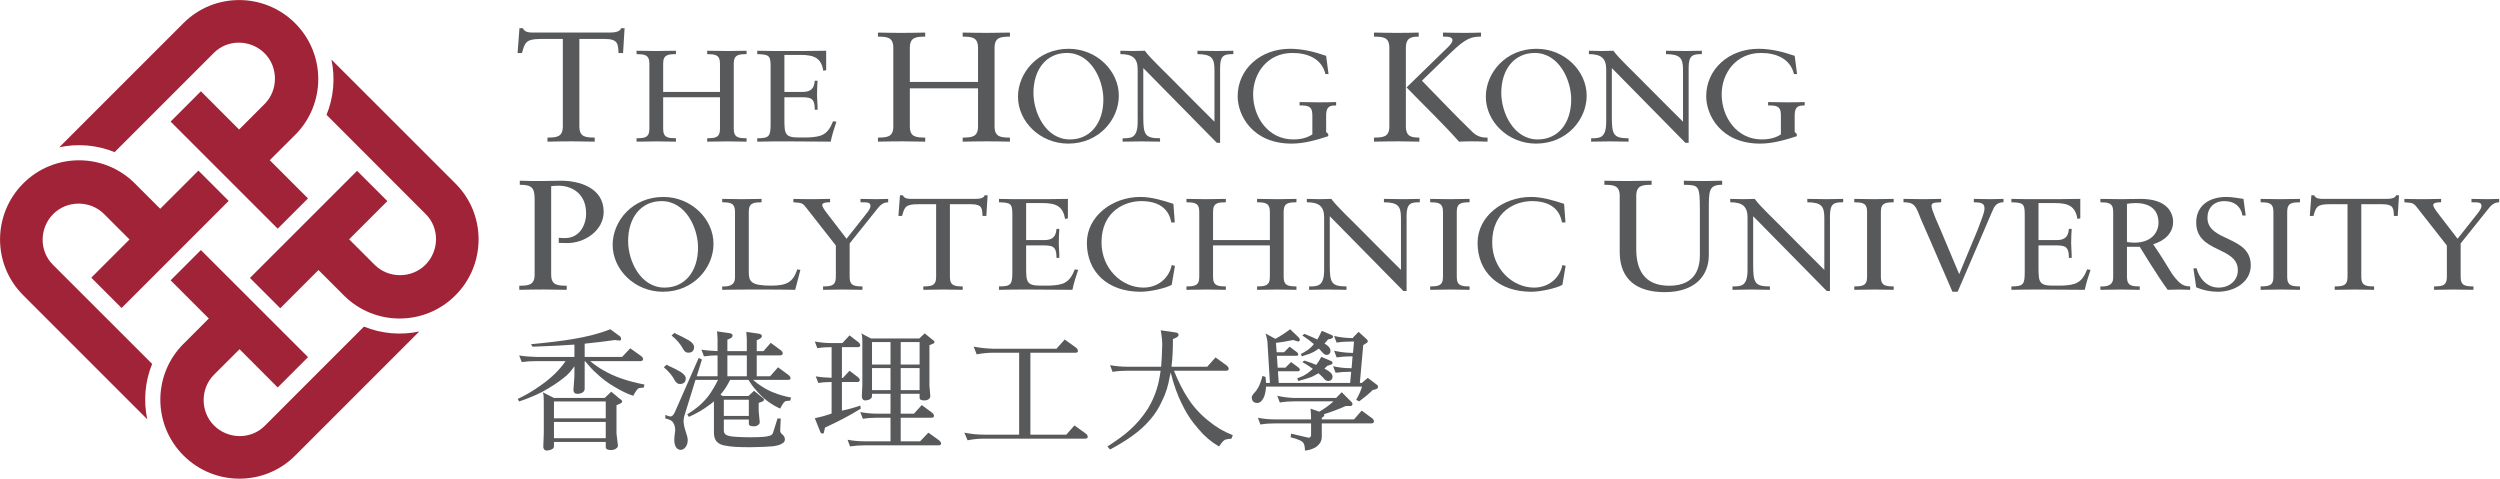 <?xml version="1.0" encoding="UTF-8" standalone="no"?>
<!DOCTYPE svg PUBLIC "-//W3C//DTD SVG 1.1//EN" "http://www.w3.org/Graphics/SVG/1.1/DTD/svg11.dtd">
<svg width="100%" height="100%" viewBox="0 0 595 114" version="1.1" xmlns="http://www.w3.org/2000/svg" xmlns:xlink="http://www.w3.org/1999/xlink" xml:space="preserve" xmlns:serif="http://www.serif.com/" style="fill-rule:evenodd;clip-rule:evenodd;stroke-linejoin:round;stroke-miterlimit:2;">
    <g id="Artboard1" transform="matrix(1,0,0,1,-136.014,-351.013)">
        <rect x="136.014" y="351.013" width="594.794" height="113.911" style="fill:none;"/>
        <clipPath id="_clip1">
            <rect x="136.014" y="351.013" width="594.794" height="113.911"/>
        </clipPath>
        <g clip-path="url(#_clip1)">
            <g transform="matrix(1,0,0,1,150.127,429.902)">
                <path d="M0,-43.84C4.389,-44.779 8.98,-44.387 13.166,-42.684L36.818,-66.332C40.105,-69.619 45.569,-69.504 48.859,-66.213C52.145,-62.922 52.145,-57.422 48.859,-54.135L42.792,-48.065L33.7,-57.162L26.491,-49.951L51.979,-24.465L59.189,-31.668L50.094,-40.758L56.095,-46.754L56.138,-46.791C63.467,-54.129 63.467,-66.014 56.138,-73.352C48.797,-80.69 36.884,-80.731 29.551,-73.387C29.551,-73.387 -0.02,-43.834 0,-43.84M64.766,-64.711C65.701,-60.334 65.313,-55.738 63.605,-51.559L87.248,-27.893C90.539,-24.602 90.425,-19.148 87.133,-15.869C83.846,-12.566 78.335,-12.576 75.049,-15.869L68.982,-21.932L78.081,-31.029L70.875,-38.229L45.376,-12.74L52.588,-5.523L61.683,-14.621L67.678,-8.627L67.713,-8.591C75.049,-1.246 86.938,-1.246 94.27,-8.591C101.602,-15.918 101.643,-27.838 94.322,-35.172C94.322,-35.172 64.748,-64.735 64.766,-64.711M85.674,0.004C81.295,0.936 76.707,0.551 72.506,-1.158L48.866,22.493C45.569,25.778 40.108,25.666 36.824,22.372C33.529,19.084 33.529,13.581 36.824,10.289L42.896,4.223L51.982,13.327L59.198,6.108L33.702,-19.378L26.496,-12.171L35.584,-3.084L29.592,2.92L29.551,2.946C22.215,10.284 22.215,22.18 29.551,29.512C36.884,36.85 48.797,36.891 56.129,29.549C56.129,29.549 85.698,-0.015 85.674,0.004M20.93,20.893C20.004,16.506 20.388,11.924 22.098,7.723L-1.555,-15.918C-4.844,-19.216 -4.727,-24.678 -1.436,-27.963C1.852,-31.252 7.363,-31.252 10.641,-27.963L16.713,-21.895L7.613,-12.8L14.82,-5.586L40.315,-31.08L33.11,-38.285L24.021,-29.201L18.016,-35.197L17.98,-35.235C10.649,-42.574 -1.244,-42.574 -8.58,-35.235C-15.908,-27.9 -15.959,-15.986 -8.618,-8.652C-8.618,-8.652 20.944,20.916 20.93,20.893" style="fill:rgb(160,35,55);"/>
            </g>
            <g transform="matrix(1,0,0,1,281.277,458.24)">
                <path d="M0,-28.865L2.294,-27.178C2.456,-27.074 2.521,-26.865 2.564,-26.519C2.564,-26.297 2.423,-26.201 2.179,-26.172L1.085,-26.297C-1.06,-25.984 -3.467,-25.707 -6.112,-25.433L-6.112,-22.281L2.8,-22.281L4.733,-24.332L7.348,-22.469C7.636,-22.25 7.758,-22.039 7.79,-21.787C7.79,-21.467 7.603,-21.31 7.163,-21.277L-4.798,-21.277C-3.743,-20.412 -2.679,-19.654 -1.555,-19.037C-0.247,-18.285 1.12,-17.664 2.564,-17.17C4.114,-16.607 5.941,-16.14 8.132,-15.695L7.922,-14.951C7.482,-14.951 7.104,-14.931 6.795,-14.855C6.482,-14.742 6.042,-14.138 5.444,-13.023C4.049,-13.484 2.564,-14.207 0.905,-15.205C-0.665,-16.109 -2.093,-17.211 -3.467,-18.531C-4.214,-19.193 -5.059,-20.099 -6.022,-21.277L-6.112,-21.277L-6.112,-14.699C-6.112,-14.326 -6.298,-14.021 -6.679,-13.763C-7.048,-13.58 -7.424,-13.484 -7.799,-13.484C-8.409,-13.484 -8.731,-13.763 -8.79,-14.365L-8.552,-17.635L-8.552,-20.066C-9.293,-18.97 -10.071,-18.094 -10.913,-17.449C-12.35,-16.26 -14.124,-15.107 -16.278,-13.926C-17.933,-13.09 -19.725,-12.34 -21.706,-11.683L-22.052,-12.275C-20.229,-13.148 -18.638,-14.052 -17.238,-15.052C-15.739,-16.047 -14.44,-17.084 -13.278,-18.197C-12.249,-19.193 -11.38,-20.213 -10.663,-21.277L-17.681,-21.277C-18.794,-21.277 -19.923,-21.217 -21.075,-21.06L-21.706,-22.617C-20.325,-22.406 -18.99,-22.32 -17.681,-22.281L-8.552,-22.281L-8.552,-25.211C-10.853,-25.023 -14.151,-24.869 -18.525,-24.713L-18.892,-25.306C-14.651,-25.707 -11.35,-26.111 -8.985,-26.519C-5.557,-27.074 -2.561,-27.859 0,-28.865M-13.418,-7.662L-1.094,-7.662L-1.094,-11.676L-13.418,-11.676L-13.418,-7.662ZM-13.418,-2.929L-1.094,-2.929L-1.094,-6.812L-13.418,-6.812L-13.418,-2.929ZM0.218,-13.996L2.25,-12.308C2.614,-12.088 2.8,-11.9 2.8,-11.683C2.8,-11.494 2.673,-11.328 2.397,-11.201L1.465,-10.795L1.465,-4.015L1.805,-1.213C1.805,-0.894 1.638,-0.646 1.335,-0.451C1.085,-0.236 0.708,-0.148 0.218,-0.113C-0.665,-0.113 -1.094,-0.334 -1.094,-0.828L-1.094,-2.039L-13.418,-2.039L-13.418,-1.078C-13.418,-0.707 -13.572,-0.451 -13.935,-0.297C-14.276,-0.113 -14.651,-0.025 -15.118,0C-15.614,0 -15.893,-0.281 -15.964,-0.828L-15.84,-4.015L-15.84,-11.558C-15.84,-12.732 -15.893,-13.484 -16.079,-13.865L-13.418,-12.515L-1.346,-12.515L0.218,-13.996Z" style="fill:rgb(88,89,91);"/>
            </g>
            <g transform="matrix(1,0,0,1,296.496,457.709)">
                <path d="M0,-27.457C1.514,-26.758 2.693,-26.137 3.547,-25.641C4.312,-25.127 4.709,-24.633 4.709,-24.111C4.709,-23.221 4.253,-22.773 3.328,-22.752C2.817,-22.752 2.41,-23.031 2.094,-23.637C1.514,-24.752 0.632,-25.795 -0.646,-26.846L0,-27.457ZM-1.876,-19.881C-0.393,-19.211 0.76,-18.635 1.59,-18.137C2.335,-17.615 2.729,-17.148 2.729,-16.674C2.729,-15.783 2.282,-15.334 1.356,-15.299C0.85,-15.299 0.467,-15.564 0.138,-16.125C-0.424,-17.209 -1.284,-18.273 -2.489,-19.279L-1.876,-19.881ZM12.636,-17.148L17.262,-17.148L17.262,-22.119L12.636,-22.119L12.636,-17.148ZM11.79,-7.697L17.74,-7.697L17.74,-11.552L11.79,-11.552L11.79,-7.697ZM10.162,-27.832L13.055,-27.414C13.594,-27.353 13.859,-27.17 13.885,-26.846C13.885,-26.465 13.481,-26.137 12.636,-25.859L12.636,-23.131L17.262,-23.131L17.262,-25.859C17.262,-26.137 17.224,-26.758 17.133,-27.711L20.023,-27.295C20.565,-27.221 20.822,-27.031 20.854,-26.719C20.854,-26.334 20.434,-26.01 19.622,-25.736L19.622,-23.131L21.231,-23.131L22.953,-25.103L25.429,-23.279C25.676,-23.057 25.81,-22.84 25.81,-22.607C25.81,-22.305 25.62,-22.141 25.207,-22.119L19.622,-22.119L19.622,-17.148L22.812,-17.148L24.693,-19.279L27.273,-17.381C27.522,-17.148 27.65,-16.924 27.68,-16.674C27.68,-16.416 27.494,-16.291 27.053,-16.291L18.748,-16.291C19.449,-15.654 20.176,-15.115 21.016,-14.598C21.907,-14.037 22.854,-13.555 23.875,-13.176C24.955,-12.734 26.256,-12.379 27.824,-12.059L27.561,-11.326C27.152,-11.326 26.805,-11.299 26.482,-11.215C26.148,-11.111 25.745,-10.543 25.207,-9.455C24.281,-9.836 23.307,-10.416 22.176,-11.228C21.166,-11.992 20.239,-12.891 19.348,-13.971C18.842,-14.516 18.272,-15.273 17.639,-16.291L13.288,-16.291C12.618,-14.951 11.916,-13.838 11.114,-12.92C11.092,-12.857 11.055,-12.822 10.993,-12.762L11.563,-12.445L17.639,-12.445L18.982,-13.684L20.854,-12.146C21.166,-11.965 21.334,-11.777 21.357,-11.553C21.357,-11.385 21.231,-11.266 20.973,-11.135L20.082,-10.805L20.082,-8.85L20.338,-6.217C20.338,-5.953 20.218,-5.736 19.951,-5.549C19.707,-5.355 19.385,-5.248 18.982,-5.23C18.139,-5.23 17.74,-5.406 17.74,-5.865L17.74,-6.848L11.79,-6.848L11.79,-4.236C11.79,-3.541 12.197,-3.121 13.055,-2.934C13.885,-2.74 15.51,-2.646 17.983,-2.627C20.239,-2.627 21.71,-2.715 22.371,-2.902C22.918,-2.996 23.267,-3.228 23.457,-3.564L24.572,-7.1L25.331,-7.1L25.207,-4.236C25.207,-3.893 25.357,-3.564 25.745,-3.277C26.135,-2.934 26.32,-2.56 26.32,-2.154C26.32,-1.705 26.135,-1.373 25.676,-1.154C25.311,-0.871 24.606,-0.652 23.586,-0.494C22.342,-0.363 20.532,-0.295 18.119,-0.258C15.314,-0.258 13.377,-0.363 12.296,-0.613C11.379,-0.715 10.633,-1.033 10.104,-1.582C9.663,-2.08 9.433,-2.773 9.433,-3.734L9.433,-11.174C9.125,-10.887 8.73,-10.602 8.299,-10.283C6.926,-9.236 5.342,-8.312 3.463,-7.478L3.084,-8.078C4.123,-8.732 5.016,-9.357 5.808,-10.025C6.699,-10.787 7.464,-11.613 8.164,-12.51C8.924,-13.555 9.663,-14.795 10.423,-16.291L5.049,-16.291L2.477,-7.988C2.313,-7.525 2.246,-7.076 2.209,-6.594C2.209,-5.953 2.335,-5.199 2.629,-4.262C3.01,-3.164 3.197,-2.432 3.197,-2.014C3.197,-1.31 3.046,-0.746 2.66,-0.258C2.335,0.139 1.99,0.348 1.59,0.375C1.126,0.375 0.789,0.207 0.495,-0.127C0.193,-0.518 0.023,-1.09 0,-1.883C0,-2.08 0,-2.432 0.051,-2.965C0.138,-3.478 0.193,-3.893 0.217,-4.236C0.217,-5.004 0.051,-5.609 -0.268,-6.115C-0.522,-6.574 -1.116,-6.869 -2.131,-7.1L-2.131,-7.951C-1.57,-7.697 -1.154,-7.582 -0.893,-7.582C-0.522,-7.582 -0.168,-7.932 0.138,-8.625L5.808,-21.508L6.575,-21.125L5.342,-17.148L10.297,-17.148L10.297,-22.119C9.213,-22.119 8.127,-22.047 7.055,-21.887L6.459,-23.477C7.713,-23.279 8.993,-23.189 10.297,-23.131L10.297,-25.984C10.297,-26.273 10.268,-26.887 10.162,-27.832" style="fill:rgb(88,89,91);"/>
            </g>
            <g transform="matrix(1,0,0,1,338.203,456.783)">
                <path d="M0,-25.953L2.215,-24.25C2.432,-24.055 2.524,-23.883 2.553,-23.619C2.553,-23.31 2.363,-23.148 1.955,-23.148L-1.812,-23.148L-1.812,-15.82L-1.592,-15.82L0,-17.535L2.115,-15.916C2.311,-15.728 2.406,-15.545 2.432,-15.347C2.432,-15.055 2.28,-14.885 1.955,-14.851L-1.812,-14.851L-1.812,-8.035C-0.316,-8.344 1.124,-8.742 2.553,-9.246L2.684,-8.523C0.216,-6.969 -2.617,-5.476 -5.836,-4.012L-6.076,-2.953C-6.076,-2.697 -6.201,-2.584 -6.451,-2.584C-6.695,-2.584 -6.895,-2.726 -7.012,-3.115L-8.262,-6.224C-6.895,-6.516 -5.578,-6.879 -4.268,-7.349L-4.268,-14.851C-5.31,-14.851 -6.332,-14.795 -7.424,-14.613L-8.041,-16.201C-6.764,-15.978 -5.521,-15.894 -4.268,-15.857L-4.268,-23.148C-5.394,-23.148 -6.512,-23.094 -7.67,-22.9L-8.262,-24.488C-6.92,-24.25 -5.613,-24.115 -4.268,-24.115L-1.717,-24.115L0,-25.953ZM12.18,-19.006L16.676,-19.006L16.676,-24.365L12.18,-24.365L12.18,-19.006ZM5.352,-19.006L9.754,-19.006L9.754,-24.365L5.352,-24.365L5.352,-19.006ZM12.18,-12.926L16.676,-12.926L16.676,-18.17L12.18,-18.17L12.18,-12.926ZM5.352,-12.926L9.754,-12.926L9.754,-18.17L5.352,-18.17L5.352,-12.926ZM2.801,-26.426L5.102,-25.213L16.586,-25.213L17.895,-26.426L19.738,-24.922C20.043,-24.746 20.201,-24.549 20.229,-24.365C20.229,-24.183 20.104,-24.055 19.848,-23.961L19.016,-23.619L19.016,-14.013L19.223,-11.463C19.223,-11.211 19.104,-10.996 18.864,-10.773C18.607,-10.588 18.295,-10.492 17.895,-10.461C17.087,-10.461 16.676,-10.654 16.676,-11.086L16.676,-12.053L12.18,-12.053L12.18,-7.318L15.33,-7.318L17.19,-9.367L19.697,-7.504C19.951,-7.281 20.07,-7.06 20.104,-6.822C20.104,-6.516 19.915,-6.353 19.484,-6.353L12.18,-6.353L12.18,-0.74L16.798,-0.74L18.766,-2.801L21.381,-0.922C21.627,-0.707 21.754,-0.482 21.789,-0.238C21.789,0.072 21.602,0.223 21.195,0.223L3.523,0.223C2.406,0.223 1.272,0.299 0.121,0.473L-0.47,-1.109C0.863,-0.859 2.182,-0.74 3.523,-0.74L9.754,-0.74L9.754,-6.353L6.568,-6.353C5.451,-6.353 4.336,-6.285 3.176,-6.097L2.553,-7.695C3.894,-7.443 5.238,-7.318 6.568,-7.318L9.754,-7.318L9.754,-12.053L5.352,-12.053L5.352,-11.576C5.352,-11.211 5.204,-10.961 4.886,-10.773C4.58,-10.588 4.204,-10.492 3.773,-10.461C3.271,-10.461 2.992,-10.742 2.926,-11.338L3.051,-14.271L3.051,-24.25C3.051,-25.371 2.992,-26.084 2.801,-26.426" style="fill:rgb(88,89,91);"/>
            </g>
            <g transform="matrix(1,0,0,1,389.41,455.797)">
                <path d="M0,-23.979L2.75,-22.014C2.996,-21.79 3.12,-21.575 3.153,-21.297C3.153,-20.981 2.969,-20.834 2.563,-20.834L-8.161,-20.834L-8.161,-1.34L0.389,-1.34L2.319,-3.532L5.056,-1.565C5.337,-1.34 5.46,-1.125 5.485,-0.858C5.485,-0.532 5.313,-0.385 4.862,-0.385L-19.224,-0.385C-20.542,-0.385 -21.81,-0.254 -23.116,0L-23.883,-1.819C-22.308,-1.491 -20.788,-1.34 -19.224,-1.34L-10.841,-1.34L-10.841,-20.834L-17.048,-20.834C-18.323,-20.834 -19.601,-20.706 -20.945,-20.444L-21.659,-22.29C-20.094,-21.979 -18.574,-21.829 -17.048,-21.79L-1.953,-21.79L0,-23.979Z" style="fill:rgb(88,89,91);"/>
            </g>
            <g transform="matrix(1,0,0,1,412.272,457.994)">
                <path d="M0,-28.371L3.494,-27.861C3.996,-27.803 4.244,-27.627 4.244,-27.27C4.244,-26.926 3.809,-26.613 2.9,-26.281C2.9,-23.725 2.805,-21.537 2.551,-19.701L11.061,-19.701L13.039,-21.914L15.752,-19.951C16.02,-19.701 16.152,-19.486 16.172,-19.227C16.172,-18.92 15.996,-18.77 15.588,-18.744L3.146,-18.744C4.215,-16.119 5.297,-13.969 6.455,-12.221C7.77,-10.162 9.389,-8.385 11.354,-6.824C13.152,-5.328 15.082,-4.209 17.148,-3.406L16.805,-2.553C16.309,-2.553 15.871,-2.5 15.492,-2.379C15.082,-2.307 14.564,-1.775 13.877,-0.713C12.045,-1.775 10.447,-3.121 9.043,-4.803C7.369,-6.67 5.988,-8.766 4.891,-11.137C3.932,-13.07 3.082,-15.467 2.367,-18.322C2.316,-18.086 2.256,-17.766 2.154,-17.365C1.783,-15.211 1.191,-13.275 0.312,-11.566C-0.43,-9.904 -1.344,-8.453 -2.469,-7.168C-3.699,-5.701 -5.113,-4.437 -6.721,-3.279C-8.133,-2.254 -9.906,-1.154 -12.061,0L-12.691,-0.713C-10.381,-2.217 -8.621,-3.49 -7.447,-4.561C-5.75,-6.078 -4.357,-7.732 -3.174,-9.545C-1.934,-11.531 -1.051,-13.683 -0.504,-16.053C-0.314,-16.933 -0.154,-17.803 -0.031,-18.744L-8.043,-18.744C-9.17,-18.744 -10.287,-18.678 -11.469,-18.477L-12.061,-20.072C-10.713,-19.832 -9.378,-19.701 -8.043,-19.701L0.094,-19.701C0.221,-21.018 0.285,-22.762 0.354,-24.936C0.354,-25.744 0.262,-26.871 0,-28.371" style="fill:rgb(88,89,91);"/>
            </g>
            <g transform="matrix(1,0,0,1,450.6,457.865)">
                <path d="M0,-28.115L2.275,-27.15C2.522,-27.086 2.658,-26.928 2.688,-26.652C2.688,-26.396 2.275,-26.209 1.478,-26.06C1.187,-25.72 0.939,-25.39 0.658,-25.117L0.658,-25.088C1.603,-24.531 2.066,-23.969 2.066,-23.381C2.066,-23.068 2.002,-22.849 1.852,-22.697C1.719,-22.5 1.478,-22.41 1.092,-22.383C0.758,-22.383 0.416,-22.623 0,-23.137C-0.272,-23.439 -0.492,-23.701 -0.705,-23.877C-1.02,-23.652 -1.393,-23.414 -1.853,-23.137C-2.551,-22.758 -3.51,-22.41 -4.766,-22.037L-4.977,-22.623C-4.453,-22.875 -4.041,-23.105 -3.736,-23.322C-3.197,-23.621 -2.742,-24.002 -2.299,-24.469C-2.182,-24.627 -2.051,-24.777 -1.891,-24.97C-2.582,-25.588 -3.484,-26.275 -4.648,-27.021L-4.133,-27.396C-2.77,-26.84 -1.766,-26.396 -1.08,-26.06C-0.734,-26.549 -0.404,-27.252 0,-28.115M-0.117,-21.918L2.162,-20.947C2.416,-20.892 2.522,-20.734 2.56,-20.453C2.56,-20.193 2.162,-20.006 1.352,-19.814C1.043,-19.539 0.826,-19.324 0.631,-19.142C0.758,-19.072 0.879,-19.013 1.043,-18.887C2.037,-18.365 2.522,-17.824 2.56,-17.265C2.56,-16.918 2.508,-16.668 2.316,-16.523C2.193,-16.299 1.91,-16.209 1.478,-16.17C1.092,-16.17 0.699,-16.459 0.256,-17.043C-0.117,-17.422 -0.459,-17.73 -0.807,-18.017C-1.232,-17.754 -1.744,-17.492 -2.365,-17.17C-3.143,-16.859 -4.201,-16.554 -5.607,-16.17L-5.85,-16.812C-5.23,-17.043 -4.766,-17.242 -4.381,-17.422C-3.799,-17.73 -3.268,-18.074 -2.77,-18.523C-2.551,-18.711 -2.365,-18.887 -2.133,-19.072C-2.83,-19.607 -3.648,-20.142 -4.648,-20.687L-4.133,-21.031C-2.943,-20.67 -2.014,-20.32 -1.336,-20.006C-0.955,-20.453 -0.559,-21.074 -0.117,-21.918M-7.533,-28.492L-5.539,-26.584C-5.35,-26.396 -5.262,-26.238 -5.23,-26.06C-5.23,-25.752 -5.35,-25.588 -5.607,-25.564L-6.816,-25.929C-8.307,-25.617 -9.652,-25.39 -10.906,-25.252L-10.74,-23.006L-8.992,-23.006L-7.666,-24.342L-5.879,-23.006C-5.69,-22.849 -5.607,-22.697 -5.607,-22.5C-5.607,-22.281 -5.764,-22.189 -6.096,-22.17L-10.69,-22.17L-10.498,-19.349L-8.658,-19.349L-7.315,-20.687L-5.508,-19.349C-5.322,-19.197 -5.23,-19.041 -5.23,-18.849C-5.23,-18.609 -5.387,-18.486 -5.727,-18.486L-10.438,-18.486L-10.244,-15.713L6.75,-15.713L6.99,-18.365L6.709,-18.365C5.584,-18.365 4.467,-18.299 3.283,-18.14L2.688,-19.693C4.031,-19.381 5.373,-19.228 6.709,-19.228L7.094,-19.228L7.324,-22.037L6.928,-22.037C5.805,-22.037 4.678,-21.965 3.529,-21.793L2.935,-23.381C4.281,-23.068 5.584,-22.908 6.928,-22.875L7.43,-22.875L7.672,-25.564L6.928,-25.564C5.805,-25.564 4.678,-25.502 3.529,-25.31L2.935,-26.892C4.281,-26.584 5.584,-26.428 6.928,-26.396L7.465,-26.396L7.43,-26.527L8.76,-27.869L10.447,-26.338C10.76,-26.092 10.92,-25.867 10.947,-25.695C10.947,-25.459 10.865,-25.31 10.633,-25.205L9.863,-24.717L9.057,-15.713L9.518,-15.713L10.947,-16.918L13.004,-15.359C13.264,-15.238 13.387,-15.025 13.387,-14.705C13.387,-14.525 13.23,-14.367 12.844,-14.213L12.068,-13.994C11.283,-13.185 10.228,-12.308 8.902,-11.328L8.182,-11.693C8.83,-12.842 9.297,-13.873 9.578,-14.834L-13.268,-14.834C-13.303,-14.146 -13.398,-13.521 -13.553,-12.969C-13.738,-12.283 -14.02,-11.779 -14.395,-11.406C-14.674,-11.094 -14.978,-10.949 -15.328,-10.949C-16.213,-10.949 -16.631,-11.381 -16.67,-12.283C-16.67,-12.527 -16.514,-12.842 -16.141,-13.252C-15.762,-13.625 -15.416,-14.084 -15.084,-14.705C-14.705,-15.426 -14.395,-16.299 -14.113,-17.388L-13.398,-17.146C-13.324,-16.646 -13.303,-16.17 -13.268,-15.713L-12.342,-15.713L-12.9,-24.845C-12.9,-25.588 -13.051,-26.467 -13.398,-27.484L-11.051,-26.209C-9.883,-26.84 -8.725,-27.586 -7.533,-28.492M4.75,-13.508L6.832,-11.406C7.148,-11.152 7.297,-10.949 7.297,-10.681C7.297,-10.375 7.123,-10.224 6.75,-10.224L5.713,-10.224C3.902,-9.418 2.193,-8.791 0.537,-8.281C0.572,-8.226 0.572,-8.138 0.598,-8.004C0.598,-7.845 0.416,-7.666 0,-7.42L0,-7.039L7.672,-7.039L9.494,-9.131L12.045,-7.262C12.285,-7.039 12.414,-6.83 12.414,-6.568C12.414,-6.26 12.228,-6.103 11.818,-6.086L0,-6.086L0,-2.91C0,-1.838 -0.527,-0.994 -1.58,-0.336C-2.453,0.125 -3.268,0.342 -4.014,0.377C-4.014,-0.402 -4.109,-0.961 -4.352,-1.365C-4.535,-1.838 -5.539,-2.31 -7.412,-2.779L-7.315,-3.642L-3.17,-2.679C-2.77,-2.679 -2.582,-2.867 -2.551,-3.281L-2.551,-6.086L-11.209,-6.086C-12.342,-6.086 -13.461,-6.006 -14.611,-5.822L-15.207,-7.42C-13.865,-7.168 -12.545,-7.039 -11.209,-7.039L-2.551,-7.039C-2.551,-7.795 -2.582,-8.631 -2.674,-9.599L-0.59,-8.877C0.658,-9.599 1.787,-10.406 2.781,-11.328L-6.572,-11.328C-7.69,-11.328 -8.816,-11.256 -9.996,-11.054L-10.59,-12.658C-9.26,-12.344 -7.906,-12.187 -6.572,-12.14L3.406,-12.14L4.75,-13.508Z" style="fill:rgb(88,89,91);"/>
            </g>
            <g transform="matrix(1,0,0,1,284.305,378.811)">
                <path d="M0,-15.175L-1.085,-15.175C-1.203,-17.185 -1.085,-18.525 -4.298,-18.525L-10.402,-18.525L-10.402,2.27C-10.402,4.874 -8.876,4.913 -6.746,4.95L-6.746,5.915C-8.675,5.915 -10.402,5.841 -12.17,5.841C-14.098,5.841 -15.986,5.88 -17.994,5.915L-17.994,4.95C-15.865,4.913 -14.34,4.874 -14.34,2.27L-14.34,-18.525L-19.602,-18.525C-23.217,-18.525 -23.378,-17.591 -24.061,-15.175L-25.104,-15.175L-24.662,-21.09L-23.859,-21.09C-23.418,-20.085 -22.333,-20.048 -21.328,-20.048L-3.092,-20.048C-1.646,-20.048 -0.641,-20.382 -0.481,-21.09L0.363,-21.09L0,-15.175Z" style="fill:rgb(88,89,91);fill-rule:nonzero;"/>
            </g>
            <g transform="matrix(1,0,0,1,307.371,374.931)">
                <path d="M0,-2.045L0,-8.803C0,-10.973 -1.271,-11.002 -3.047,-11.035L-3.047,-11.84C-1.271,-11.811 0.301,-11.778 1.908,-11.778C3.348,-11.778 4.821,-11.84 6.328,-11.84L6.328,-11.035C4.553,-11.002 3.279,-10.973 3.279,-8.803L3.279,6.76C3.279,8.93 4.553,8.959 6.328,8.99L6.328,9.795C4.821,9.766 3.315,9.734 1.807,9.734C0.234,9.734 -1.305,9.766 -3.047,9.795L-3.047,8.99C-1.271,8.959 0,8.93 0,6.76L0,-0.772L-13.525,-0.772L-13.525,6.76C-13.525,8.93 -12.254,8.959 -10.478,8.99L-10.478,9.795C-12.086,9.795 -13.525,9.734 -14.998,9.734C-16.604,9.734 -18.179,9.766 -19.853,9.795L-19.853,8.99C-18.078,8.959 -16.807,8.93 -16.807,6.76L-16.807,-8.803C-16.807,-10.973 -18.078,-11.002 -19.853,-11.035L-19.853,-11.84C-18.28,-11.811 -16.738,-11.778 -15.233,-11.778C-13.693,-11.778 -12.152,-11.811 -10.478,-11.84L-10.478,-11.035C-12.254,-11.002 -13.525,-10.973 -13.525,-8.803L-13.525,-2.045L0,-2.045Z" style="fill:rgb(88,89,91);fill-rule:nonzero;"/>
            </g>
            <g transform="matrix(1,0,0,1,322.7,374.931)">
                <path d="M0,-2.045L4.42,-2.045C7.131,-2.045 7.131,-3.996 7.23,-4.709L7.9,-4.709C7.834,-4.029 7.766,-2.356 7.766,-1.238C7.766,-0.248 7.936,1.209 7.9,2.201L7.23,2.201C7.23,-0.772 6.16,-0.772 3.582,-0.772L0,-0.772L0,4.496C0,7.935 0.133,8.805 3.448,8.805L5.523,8.805C8.805,8.65 10.277,8.244 11.584,4.93L12.387,5.055C11.851,6.603 11.35,8.185 11.016,9.795C7.666,9.795 4.318,9.734 0.971,9.734C-1.507,9.734 -3.984,9.734 -6.463,9.795L-6.463,8.99C-3.549,8.99 -3.281,8.494 -3.281,5.486L-3.281,-8.275C-3.281,-10.816 -3.816,-10.94 -6.463,-11.035L-6.463,-11.84C-4.219,-11.778 -1.941,-11.778 0.301,-11.778C3.516,-11.778 6.694,-11.778 9.944,-11.84L9.944,-7.221L9.273,-7.066C8.772,-9.979 7.265,-10.848 3.917,-10.848L0,-10.848L0,-2.045Z" style="fill:rgb(88,89,91);fill-rule:nonzero;"/>
            </g>
            <g transform="matrix(1,0,0,1,368.785,372.972)">
                <path d="M0,-2.455L0,-10.564C0,-13.168 -1.524,-13.205 -3.654,-13.242L-3.654,-14.209C-1.524,-14.172 0.361,-14.135 2.29,-14.135C4.017,-14.135 5.785,-14.209 7.592,-14.209L7.592,-13.242C5.464,-13.205 3.937,-13.168 3.937,-10.564L3.937,8.11C3.937,10.713 5.464,10.752 7.592,10.789L7.592,11.754C5.785,11.719 3.978,11.68 2.171,11.68C0.282,11.68 -1.566,11.719 -3.654,11.754L-3.654,10.789C-1.524,10.752 0,10.713 0,8.11L0,-0.93L-16.228,-0.93L-16.228,8.11C-16.228,10.713 -14.701,10.752 -12.572,10.789L-12.572,11.754C-14.5,11.754 -16.228,11.68 -17.995,11.68C-19.922,11.68 -21.81,11.719 -23.82,11.754L-23.82,10.789C-21.689,10.752 -20.164,10.713 -20.164,8.11L-20.164,-10.564C-20.164,-13.168 -21.689,-13.205 -23.82,-13.242L-23.82,-14.209C-21.932,-14.172 -20.084,-14.135 -18.275,-14.135C-16.428,-14.135 -14.58,-14.172 -12.572,-14.209L-12.572,-13.242C-14.701,-13.205 -16.228,-13.168 -16.228,-10.564L-16.228,-2.455L0,-2.455Z" style="fill:rgb(88,89,91);fill-rule:nonzero;"/>
            </g>
            <g transform="matrix(1,0,0,1,390.649,363.616)">
                <path d="M0,20.584C4.885,20.584 7.966,16.678 7.966,11.066C7.966,6.357 5.02,0.002 -0.705,0.002C-5.594,0.002 -8.673,3.906 -8.673,9.518C-8.673,14.229 -5.727,20.584 0,20.584M-0.305,-0.992C6.393,-0.992 11.648,4.277 11.648,10.168C11.648,15.842 6.929,21.576 -0.402,21.576C-7.101,21.576 -12.355,16.307 -12.355,10.416C-12.355,4.746 -7.635,-0.992 -0.305,-0.992" style="fill:rgb(88,89,91);fill-rule:nonzero;"/>
            </g>
            <g transform="matrix(1,0,0,1,426.397,363.091)">
                <path d="M0,21.914L-0.77,21.914L-18.279,4.123L-18.279,15.685C-18.279,19.963 -17.912,20.83 -14.295,20.83L-14.295,21.635C-15.768,21.635 -17.275,21.574 -18.748,21.574C-20.221,21.574 -21.729,21.605 -23.202,21.635L-23.202,20.83C-21.16,20.83 -19.619,20.83 -19.619,16.894L-19.619,4.432C-19.619,1.766 -20.856,0.805 -23.736,0.805L-23.736,0C-22.7,0.029 -21.693,0.062 -20.656,0.062C-19.752,0.062 -18.816,0 -17.912,0C-16.539,1.891 -13.426,4.711 -9.607,8.617C-6.764,11.531 -3.617,14.599 -1.34,16.894L-1.34,4.557C-1.34,1.705 -2.041,0.838 -5.391,0.805L-5.391,0C-3.85,0.029 -2.277,0.062 -0.736,0.062C0.568,0.062 1.84,0 3.146,0L3.146,0.805C1.105,0.805 0,0.961 0,3.998L0,21.914Z" style="fill:rgb(88,89,91);fill-rule:nonzero;"/>
            </g>
            <g transform="matrix(1,0,0,1,452.204,379.177)">
                <path d="M0,-10.537L-0.736,-10.537C-1.607,-14.133 -4.853,-15.559 -8.602,-15.559C-14.529,-15.559 -17.945,-10.754 -17.945,-5.701C-17.945,-0.34 -14.396,5.023 -8.369,5.023C-5.723,5.023 -4.352,4.154 -3.85,3.815L-3.85,-0.803C-3.85,-3.066 -5.121,-3.066 -6.894,-3.066L-6.894,-3.873C-5.322,-3.842 -3.781,-3.809 -2.277,-3.809C-0.736,-3.809 0.805,-3.842 1.809,-3.873L1.809,-3.066C0.703,-3.066 -0.568,-3.066 -0.568,-0.803L-0.568,3.256L-0.066,3.721L-0.066,4.248C-2.777,5.147 -5.857,6.016 -8.771,6.016C-18.18,6.016 -21.629,-0.803 -21.629,-5.238C-21.629,-11.746 -16.17,-16.553 -9.172,-16.553C-6.193,-16.553 -3.348,-15.838 -0.568,-14.877L0,-10.537Z" style="fill:rgb(88,89,91);fill-rule:nonzero;"/>
            </g>
            <g transform="matrix(1,0,0,1,480.214,380.857)">
                <path d="M0,-18.225C0.441,-18.635 1.486,-19.602 1.486,-20.27C1.486,-21.127 0.32,-21.127 -0.764,-21.127L-0.764,-22.094C0.963,-22.057 2.73,-22.02 4.418,-22.02C5.744,-22.02 6.988,-22.057 8.273,-22.094L8.273,-21.127C6.025,-21.127 4.699,-20.793 1.086,-17.297L-5.785,-10.639C-1.729,-6.508 2.207,-2.305 6.387,1.711C7.713,2.904 8.998,2.904 9.84,2.904L9.84,3.869C8.555,3.834 7.229,3.795 5.943,3.795C4.98,3.795 4.016,3.834 3.053,3.869C-0.924,-0.594 -5.262,-4.723 -9.439,-9.037L0,-18.225ZM-17.193,2.904C-15.064,2.867 -13.537,2.828 -13.537,0.224L-13.537,-18.45C-13.537,-21.053 -15.064,-21.09 -17.193,-21.127L-17.193,-22.094C-15.305,-22.057 -13.457,-22.02 -11.65,-22.02C-9.801,-22.02 -7.953,-22.057 -6.547,-22.094L-6.547,-21.127C-8.074,-21.09 -9.602,-21.053 -9.602,-18.45L-9.602,0.224C-9.602,2.828 -8.074,2.867 -6.389,2.904L-6.389,3.869C-7.873,3.869 -9.602,3.795 -11.369,3.795C-13.297,3.795 -15.184,3.834 -17.193,3.869L-17.193,2.904Z" style="fill:rgb(88,89,91);fill-rule:nonzero;"/>
            </g>
            <g transform="matrix(1,0,0,1,501.993,363.616)">
                <path d="M0,20.584C4.887,20.584 7.967,16.678 7.967,11.066C7.967,6.357 5.02,0.002 -0.705,0.002C-5.592,0.002 -8.672,3.906 -8.672,9.518C-8.672,14.229 -5.725,20.584 0,20.584M-0.303,-0.992C6.395,-0.992 11.65,4.277 11.65,10.168C11.65,15.842 6.93,21.576 -0.4,21.576C-7.1,21.576 -12.354,16.307 -12.354,10.416C-12.354,4.746 -7.633,-0.992 -0.303,-0.992" style="fill:rgb(88,89,91);fill-rule:nonzero;"/>
            </g>
            <g transform="matrix(1,0,0,1,537.911,363.091)">
                <path d="M0,21.914L-0.772,21.914L-18.279,4.123L-18.279,15.685C-18.279,19.963 -17.91,20.83 -14.297,20.83L-14.297,21.635C-15.77,21.635 -17.277,21.574 -18.75,21.574C-20.223,21.574 -21.729,21.605 -23.203,21.635L-23.203,20.83C-21.16,20.83 -19.621,20.83 -19.621,16.894L-19.621,4.432C-19.621,1.766 -20.859,0.805 -23.738,0.805L-23.738,0C-22.701,0.029 -21.697,0.062 -20.658,0.062C-19.754,0.062 -18.818,0 -17.91,0C-16.539,1.891 -13.426,4.711 -9.609,8.617C-6.764,11.531 -3.615,14.599 -1.34,16.894L-1.34,4.557C-1.34,1.705 -2.043,0.838 -5.391,0.805L-5.391,0C-3.852,0.029 -2.277,0.062 -0.738,0.062C0.568,0.062 1.84,0 3.146,0L3.146,0.805C1.103,0.805 0,0.961 0,3.998L0,21.914Z" style="fill:rgb(88,89,91);fill-rule:nonzero;"/>
            </g>
            <g transform="matrix(1,0,0,1,563.716,379.177)">
                <path d="M0,-10.537L-0.736,-10.537C-1.606,-14.133 -4.854,-15.559 -8.604,-15.559C-14.529,-15.559 -17.943,-10.754 -17.943,-5.701C-17.943,-0.34 -14.395,5.023 -8.369,5.023C-5.723,5.023 -4.352,4.154 -3.85,3.815L-3.85,-0.803C-3.85,-3.066 -5.119,-3.066 -6.895,-3.066L-6.895,-3.873C-5.322,-3.842 -3.783,-3.809 -2.275,-3.809C-0.736,-3.809 0.805,-3.842 1.809,-3.873L1.809,-3.066C0.703,-3.066 -0.566,-3.066 -0.566,-0.803L-0.566,3.256L-0.066,3.721L-0.066,4.248C-2.777,5.147 -5.857,6.016 -8.77,6.016C-18.178,6.016 -21.627,-0.803 -21.627,-5.238C-21.627,-11.746 -16.17,-16.553 -9.172,-16.553C-6.191,-16.553 -3.348,-15.838 -0.566,-14.877L0,-10.537Z" style="fill:rgb(88,89,91);fill-rule:nonzero;"/>
            </g>
            <g transform="matrix(1,0,0,1,259.723,419.988)">
                <path d="M0,-25.965C1.806,-25.891 3.615,-25.891 5.422,-25.891C6.789,-25.891 8.195,-25.965 9.882,-25.965C14.02,-25.965 19.965,-24.365 19.965,-18.563C19.965,-14.174 15.544,-11.125 11.327,-11.125C10.524,-11.125 9.882,-11.162 9.279,-11.162L9.279,-12.389C9.801,-12.315 10.283,-12.315 10.807,-12.315C14.26,-12.315 15.787,-15.477 15.787,-18.154C15.787,-23.324 11.889,-24.776 9.238,-24.776C8.637,-24.776 7.914,-24.738 7.471,-24.662L7.471,-3.646C7.471,-1.043 8.997,-1.005 11.168,-0.968L11.168,0C9.199,0 7.471,-0.076 5.703,-0.076C3.775,-0.076 1.888,-0.039 -0.121,0L-0.121,-0.968C2.008,-1.005 3.535,-1.043 3.535,-3.646L3.535,-21.354C3.535,-24.215 3.012,-24.998 0,-24.998L0,-25.965Z" style="fill:rgb(88,89,91);fill-rule:nonzero;"/>
            </g>
            <g transform="matrix(1,0,0,1,294.178,398.876)">
                <path d="M0,20.585C4.888,20.585 7.969,16.679 7.969,11.067C7.969,6.356 5.021,0.002 -0.703,0.002C-5.592,0.002 -8.671,3.907 -8.671,9.518C-8.671,14.23 -5.727,20.585 0,20.585M-0.302,-0.99C6.395,-0.99 11.652,4.28 11.652,10.168C11.652,15.841 6.93,21.575 -0.402,21.575C-7.098,21.575 -12.354,16.306 -12.354,10.416C-12.354,4.745 -7.633,-0.99 -0.302,-0.99" style="fill:rgb(88,89,91);fill-rule:nonzero;"/>
            </g>
            <g transform="matrix(1,0,0,1,325.272,398.349)">
                <path d="M0,21.639C-2.848,21.575 -5.658,21.575 -8.504,21.575C-11.484,21.575 -14.431,21.575 -17.375,21.639L-17.375,20.832C-15.703,20.924 -14.33,20.52 -14.33,18.754L-14.33,3.039C-14.33,0.871 -15.602,0.84 -17.375,0.807L-17.375,0C-15.803,0.033 -14.262,0.064 -12.756,0.064C-11.217,0.064 -9.676,0.033 -8.003,0L-8.003,0.807C-9.775,0.84 -11.049,0.871 -11.049,3.039L-11.049,17.391C-11.049,19.684 -10.514,20.645 -5.76,20.645C-1.875,20.645 -0.535,19.778 0.502,16.77L1.238,16.895L0,21.639Z" style="fill:rgb(88,89,91);fill-rule:nonzero;"/>
            </g>
            <g transform="matrix(1,0,0,1,338.229,401.388)">
                <path d="M0,15.561C0,17.729 1.273,17.76 3.047,17.794L3.047,18.6C1.373,18.569 -0.168,18.536 -1.707,18.536C-3.215,18.536 -4.754,18.569 -6.328,18.6L-6.328,17.794C-4.554,17.76 -3.281,17.729 -3.281,15.561L-3.281,8.059L-10.277,-0.867C-11.248,-2.139 -11.418,-2.078 -13.392,-2.232L-13.392,-3.039C-12.756,-3.006 -10.277,-2.975 -8.738,-2.975C-7.364,-2.975 -6.025,-3.039 -4.653,-3.039L-4.653,-2.232C-5.19,-2.232 -6.529,-2.232 -6.529,-1.58C-6.529,-1.209 -6.061,-0.496 -5.424,0.342L-0.736,6.449L3.648,0.9C4.051,0.371 4.955,-0.619 4.955,-1.332C4.955,-2.232 4.285,-2.232 2.578,-2.232L2.578,-3.039C3.85,-3.006 5.156,-2.975 6.428,-2.975C7.33,-2.975 8.234,-3.039 9.173,-3.039L9.173,-2.232C7.766,-2.199 7.131,-1.361 6.394,-0.434L0,7.562L0,15.561Z" style="fill:rgb(88,89,91);fill-rule:nonzero;"/>
            </g>
            <g transform="matrix(1,0,0,1,370.764,415.06)">
                <path d="M0,-12.649L-0.904,-12.649C-1.004,-14.323 -0.904,-15.44 -3.582,-15.44L-8.671,-15.44L-8.671,1.889C-8.671,4.057 -7.398,4.088 -5.625,4.121L-5.625,4.928C-7.231,4.928 -8.671,4.863 -10.145,4.863C-11.75,4.863 -13.324,4.897 -14.998,4.928L-14.998,4.121C-13.224,4.088 -11.951,4.057 -11.951,1.889L-11.951,-15.44L-16.338,-15.44C-19.351,-15.44 -19.483,-14.663 -20.055,-12.649L-20.924,-12.649L-20.557,-17.577L-19.885,-17.577C-19.518,-16.741 -18.615,-16.711 -17.776,-16.711L-2.578,-16.711C-1.373,-16.711 -0.535,-16.989 -0.4,-17.577L0.301,-17.577L0,-12.649Z" style="fill:rgb(88,89,91);fill-rule:nonzero;"/>
            </g>
            <g transform="matrix(1,0,0,1,380.235,410.191)">
                <path d="M0,-2.045L4.418,-2.045C7.13,-2.045 7.13,-3.998 7.23,-4.711L7.9,-4.711C7.834,-4.027 7.766,-2.354 7.766,-1.24C7.766,-0.248 7.935,1.209 7.9,2.202L7.23,2.202C7.23,-0.775 6.158,-0.775 3.582,-0.775L0,-0.775L0,4.495C0,7.936 0.133,8.803 3.447,8.803L5.523,8.803C8.805,8.647 10.277,8.247 11.583,4.928L12.386,5.053C11.852,6.602 11.35,8.184 11.014,9.797C7.666,9.797 4.318,9.733 0.971,9.733C-1.508,9.733 -3.984,9.733 -6.462,9.797L-6.462,8.991C-3.55,8.991 -3.281,8.495 -3.281,5.487L-3.281,-8.275C-3.281,-10.817 -3.818,-10.942 -6.462,-11.035L-6.462,-11.842C-4.219,-11.777 -1.941,-11.777 0.301,-11.777C3.514,-11.777 6.695,-11.777 9.941,-11.842L9.941,-7.223L9.271,-7.067C8.771,-9.982 7.265,-10.848 3.916,-10.848L0,-10.848L0,-2.045Z" style="fill:rgb(88,89,91);fill-rule:nonzero;"/>
            </g>
            <g transform="matrix(1,0,0,1,415.616,414.377)">
                <path d="M0,-10.417L-0.836,-10.417C-1.473,-14.042 -4.252,-15.499 -8,-15.499C-11.85,-15.499 -17.441,-13.114 -17.441,-5.673C-17.441,0.587 -12.621,5.084 -7.464,5.084C-4.15,5.084 -1.404,2.974 -0.736,-0.28L0.033,-0.094L-0.736,4.431C-2.143,5.236 -5.926,6.074 -8.137,6.074C-15.969,6.074 -20.924,1.394 -20.924,-5.581C-20.924,-11.935 -14.797,-16.491 -8.235,-16.491C-5.525,-16.491 -2.912,-15.687 -0.334,-14.849L0,-10.417Z" style="fill:rgb(88,89,91);fill-rule:nonzero;"/>
            </g>
            <g transform="matrix(1,0,0,1,438.243,410.191)">
                <path d="M0,-2.045L0,-8.803C0,-10.971 -1.272,-11.002 -3.045,-11.035L-3.045,-11.842C-1.272,-11.809 0.303,-11.777 1.908,-11.777C3.35,-11.777 4.82,-11.842 6.328,-11.842L6.328,-11.035C4.553,-11.002 3.281,-10.971 3.281,-8.803L3.281,6.758C3.281,8.926 4.553,8.958 6.328,8.991L6.328,9.797C4.82,9.766 3.314,9.733 1.809,9.733C0.234,9.733 -1.307,9.766 -3.045,9.797L-3.045,8.991C-1.272,8.958 0,8.926 0,6.758L0,-0.775L-13.526,-0.775L-13.526,6.758C-13.526,8.926 -12.254,8.958 -10.481,8.991L-10.481,9.797C-12.087,9.797 -13.526,9.733 -14.999,9.733C-16.606,9.733 -18.18,9.766 -19.852,9.797L-19.852,8.991C-18.081,8.958 -16.805,8.926 -16.805,6.758L-16.805,-8.803C-16.805,-10.971 -18.081,-11.002 -19.852,-11.035L-19.852,-11.842C-18.28,-11.809 -16.741,-11.777 -15.235,-11.777C-13.696,-11.777 -12.155,-11.809 -10.481,-11.842L-10.481,-11.035C-12.254,-11.002 -13.526,-10.971 -13.526,-8.803L-13.526,-2.045L0,-2.045Z" style="fill:rgb(88,89,91);fill-rule:nonzero;"/>
            </g>
            <g transform="matrix(1,0,0,1,470.782,398.348)">
                <path d="M0,21.917L-0.772,21.917L-18.281,4.125L-18.281,15.687C-18.281,19.964 -17.914,20.833 -14.299,20.833L-14.299,21.64C-15.772,21.64 -17.277,21.575 -18.75,21.575C-20.223,21.575 -21.73,21.608 -23.203,21.64L-23.203,20.833C-21.16,20.833 -19.623,20.833 -19.623,16.896L-19.623,4.434C-19.623,1.768 -20.859,0.807 -23.74,0.807L-23.74,0C-22.703,0.034 -21.697,0.065 -20.658,0.065C-19.756,0.065 -18.818,0 -17.914,0C-16.541,1.893 -13.428,4.713 -9.611,8.62C-6.766,11.534 -3.619,14.603 -1.34,16.896L-1.34,4.559C-1.34,1.707 -2.045,0.84 -5.393,0.807L-5.393,0C-3.852,0.034 -2.279,0.065 -0.738,0.065C0.566,0.065 1.84,0 3.145,0L3.145,0.807C1.102,0.807 0,0.961 0,4L0,21.917Z" style="fill:rgb(88,89,91);fill-rule:nonzero;"/>
            </g>
            <g transform="matrix(1,0,0,1,479.446,416.949)">
                <path d="M0,-15.561C0,-17.729 -1.273,-17.76 -3.049,-17.793L-3.049,-18.6C-1.473,-18.567 0.064,-18.536 1.572,-18.536C3.111,-18.536 4.652,-18.567 6.326,-18.6L6.326,-17.793C4.551,-17.76 3.279,-17.729 3.279,-15.561L3.279,0C3.279,2.168 4.551,2.199 6.326,2.233L6.326,3.039C4.721,3.039 3.279,2.975 1.807,2.975C0.199,2.975 -1.373,3.008 -3.049,3.039L-3.049,2.233C-1.273,2.199 0,2.168 0,0L0,-15.561Z" style="fill:rgb(88,89,91);fill-rule:nonzero;"/>
            </g>
            <g transform="matrix(1,0,0,1,508.602,414.377)">
                <path d="M0,-10.417L-0.838,-10.417C-1.473,-14.042 -4.254,-15.499 -8.002,-15.499C-11.852,-15.499 -17.445,-13.114 -17.445,-5.673C-17.445,0.587 -12.623,5.084 -7.469,5.084C-4.152,5.084 -1.408,2.974 -0.736,-0.28L0.031,-0.094L-0.736,4.431C-2.146,5.236 -5.928,6.074 -8.137,6.074C-15.969,6.074 -20.926,1.394 -20.926,-5.581C-20.926,-11.935 -14.799,-16.491 -8.238,-16.491C-5.525,-16.491 -2.912,-15.687 -0.336,-14.849L0,-10.417Z" style="fill:rgb(88,89,91);fill-rule:nonzero;"/>
            </g>
            <g transform="matrix(1,0,0,1,545.889,419.577)">
                <path d="M0,-24.588C-3.215,-24.588 -3.174,-23.139 -3.174,-18.6L-3.174,-7.886C-3.174,-2.828 -6.588,0.967 -13.658,0.967C-20.287,0.967 -24.262,-2.009 -24.383,-8.334L-24.383,-21.91C-24.383,-24.514 -25.91,-24.549 -28.037,-24.588L-28.037,-25.555C-26.15,-25.518 -24.303,-25.481 -22.494,-25.481C-20.646,-25.481 -18.799,-25.518 -16.791,-25.555L-16.791,-24.588C-18.92,-24.549 -20.447,-24.514 -20.447,-21.91L-20.447,-9.263C-20.447,-4.836 -18.881,-0.558 -12.613,-0.558C-5.945,-0.558 -5.305,-5.32 -5.305,-7.886L-5.305,-18.487C-5.305,-24.588 -5.545,-24.477 -9.119,-24.588L-9.119,-25.555C-7.432,-25.518 -5.746,-25.481 -4.057,-25.481C-2.693,-25.481 -1.367,-25.555 0,-25.555L0,-24.588Z" style="fill:rgb(88,89,91);fill-rule:nonzero;"/>
            </g>
            <g transform="matrix(1,0,0,1,571.546,398.348)">
                <path d="M0,21.917L-0.768,21.917L-18.277,4.125L-18.277,15.687C-18.277,19.964 -17.912,20.833 -14.295,20.833L-14.295,21.64C-15.768,21.64 -17.275,21.575 -18.75,21.575C-20.223,21.575 -21.727,21.608 -23.201,21.64L-23.201,20.833C-21.16,20.833 -19.619,20.833 -19.619,16.896L-19.619,4.434C-19.619,1.768 -20.857,0.807 -23.736,0.807L-23.736,0C-22.699,0.034 -21.695,0.065 -20.656,0.065C-19.754,0.065 -18.814,0 -17.912,0C-16.541,1.893 -13.426,4.713 -9.609,8.62C-6.764,11.534 -3.617,14.603 -1.34,16.896L-1.34,4.559C-1.34,1.707 -2.043,0.84 -5.389,0.807L-5.389,0C-3.85,0.034 -2.275,0.065 -0.736,0.065C0.568,0.065 1.84,0 3.147,0L3.147,0.807C1.104,0.807 0,0.961 0,4L0,21.917Z" style="fill:rgb(88,89,91);fill-rule:nonzero;"/>
            </g>
            <g transform="matrix(1,0,0,1,580.38,416.949)">
                <path d="M0,-15.561C0,-17.729 -1.273,-17.76 -3.049,-17.793L-3.049,-18.6C-1.477,-18.567 0.066,-18.536 1.572,-18.536C3.113,-18.536 4.652,-18.567 6.326,-18.6L6.326,-17.793C4.553,-17.76 3.281,-17.729 3.281,-15.561L3.281,0C3.281,2.168 4.553,2.199 6.326,2.233L6.326,3.039C4.719,3.039 3.281,2.975 1.807,2.975C0.199,2.975 -1.373,3.008 -3.049,3.039L-3.049,2.233C-1.273,2.199 0,2.168 0,0L0,-15.561Z" style="fill:rgb(88,89,91);fill-rule:nonzero;"/>
            </g>
            <g transform="matrix(1,0,0,1,595.137,411.183)">
                <path d="M0,-3.567C-0.836,-5.549 -1.807,-7.563 -2.576,-9.579C-3.348,-11.438 -3.883,-12.028 -6.092,-12.028L-6.092,-12.835C-4.518,-12.801 -2.945,-12.77 -1.371,-12.77C0.033,-12.77 1.473,-12.835 2.881,-12.835L2.881,-12.028C2.377,-11.995 1.91,-11.995 1.441,-11.934C0.971,-11.903 0.568,-11.655 0.568,-11.19C0.568,-10.169 2.344,-6.419 2.713,-5.516L7.166,5.084L9.711,-1.055C10.514,-3.069 11.451,-5.053 12.154,-7.067C12.488,-8.059 13.191,-9.579 13.191,-10.602C13.191,-12.057 11.852,-11.964 10.648,-12.028L10.648,-12.835C11.953,-12.801 13.293,-12.77 14.598,-12.77C15.635,-12.77 16.674,-12.801 17.711,-12.835L17.711,-12.028C16.572,-12.028 15.939,-11.563 15.469,-10.819C15.266,-10.477 12.992,-5.114 12.924,-4.96L6.797,9.268L5.557,9.268L0,-3.567Z" style="fill:rgb(88,89,91);fill-rule:nonzero;"/>
            </g>
            <g transform="matrix(1,0,0,1,621.179,410.191)">
                <path d="M0,-2.045L4.42,-2.045C7.133,-2.045 7.133,-3.998 7.232,-4.711L7.902,-4.711C7.836,-4.027 7.768,-2.354 7.768,-1.24C7.768,-0.248 7.935,1.209 7.902,2.202L7.232,2.202C7.232,-0.775 6.162,-0.775 3.584,-0.775L0,-0.775L0,4.495C0,7.936 0.135,8.803 3.449,8.803L5.523,8.803C8.807,8.647 10.279,8.247 11.584,4.928L12.389,5.053C11.852,6.602 11.35,8.184 11.014,9.797C7.668,9.797 4.32,9.733 0.971,9.733C-1.506,9.733 -3.984,9.733 -6.459,9.797L-6.459,8.991C-3.547,8.991 -3.279,8.495 -3.279,5.487L-3.279,-8.275C-3.279,-10.817 -3.816,-10.942 -6.459,-11.035L-6.459,-11.842C-4.217,-11.777 -1.943,-11.777 0.301,-11.777C3.516,-11.777 6.697,-11.777 9.945,-11.842L9.945,-7.223L9.273,-7.067C8.771,-9.982 7.266,-10.848 3.918,-10.848L0,-10.848L0,-2.045Z" style="fill:rgb(88,89,91);fill-rule:nonzero;"/>
            </g>
            <g transform="matrix(1,0,0,1,658.04,403.466)">
                <path d="M0,11.405L0.77,11.405C1.338,13.733 3.213,15.995 5.994,15.995C8.57,15.995 10.58,14.319 10.58,11.87C10.58,6.106 0.67,7.811 0.67,0.494C0.67,-3.504 3.75,-5.58 7.834,-5.58C9.207,-5.58 10.58,-5.301 11.918,-5.117L12.453,-1.148L11.684,-1.148C11.314,-3.316 9.775,-4.588 7.365,-4.588C4.82,-4.588 3.348,-2.884 3.348,-0.619C3.348,5.143 13.66,3.565 13.66,10.692C13.66,14.721 9.742,16.985 5.791,16.985C4.051,16.985 2.242,16.614 0.67,15.932L0,11.405Z" style="fill:rgb(88,89,91);fill-rule:nonzero;"/>
            </g>
            <g transform="matrix(1,0,0,1,677.085,416.949)">
                <path d="M0,-15.561C0,-17.729 -1.271,-17.76 -3.045,-17.793L-3.045,-18.6C-1.473,-18.567 0.067,-18.536 1.572,-18.536C3.113,-18.536 4.654,-18.567 6.326,-18.6L6.326,-17.793C4.553,-17.76 3.281,-17.729 3.281,-15.561L3.281,0C3.281,2.168 4.553,2.199 6.326,2.233L6.326,3.039C4.721,3.039 3.281,2.975 1.809,2.975C0.201,2.975 -1.373,3.008 -3.045,3.039L-3.045,2.233C-1.271,2.199 0,2.168 0,0L0,-15.561Z" style="fill:rgb(88,89,91);fill-rule:nonzero;"/>
            </g>
            <g transform="matrix(1,0,0,1,706.676,415.06)">
                <path d="M0,-12.649L-0.904,-12.649C-1.004,-14.323 -0.904,-15.44 -3.582,-15.44L-8.674,-15.44L-8.674,1.889C-8.674,4.057 -7.4,4.088 -5.625,4.121L-5.625,4.928C-7.232,4.928 -8.674,4.863 -10.144,4.863C-11.752,4.863 -13.326,4.897 -14.998,4.928L-14.998,4.121C-13.227,4.088 -11.951,4.057 -11.951,1.889L-11.951,-15.44L-16.338,-15.44C-19.352,-15.44 -19.484,-14.663 -20.055,-12.649L-20.928,-12.649L-20.558,-17.577L-19.887,-17.577C-19.519,-16.741 -18.615,-16.711 -17.777,-16.711L-2.58,-16.711C-1.375,-16.711 -0.537,-16.989 -0.402,-17.577L0.303,-17.577L0,-12.649Z" style="fill:rgb(88,89,91);fill-rule:nonzero;"/>
            </g>
            <g transform="matrix(1,0,0,1,721.649,401.388)">
                <path d="M0,15.561C0,17.729 1.273,17.76 3.045,17.794L3.045,18.6C1.373,18.569 -0.168,18.536 -1.707,18.536C-3.215,18.536 -4.754,18.569 -6.328,18.6L-6.328,17.794C-4.553,17.76 -3.281,17.729 -3.281,15.561L-3.281,8.059L-10.279,-0.867C-11.248,-2.139 -11.418,-2.078 -13.393,-2.232L-13.393,-3.039C-12.754,-3.006 -10.279,-2.975 -8.736,-2.975C-7.367,-2.975 -6.027,-3.039 -4.65,-3.039L-4.65,-2.232C-5.19,-2.232 -6.529,-2.232 -6.529,-1.58C-6.529,-1.209 -6.059,-0.496 -5.426,0.342L-0.736,6.449L3.65,0.9C4.053,0.371 4.955,-0.619 4.955,-1.332C4.955,-2.232 4.285,-2.232 2.576,-2.232L2.576,-3.039C3.848,-3.006 5.156,-2.975 6.428,-2.975C7.33,-2.975 8.236,-3.039 9.172,-3.039L9.172,-2.232C7.768,-2.199 7.133,-1.361 6.396,-0.434L0,7.562L0,15.561Z" style="fill:rgb(88,89,91);fill-rule:nonzero;"/>
            </g>
            <g transform="matrix(1,0,0,1,644.241,418.994)">
                <path d="M0,-19.651C-0.836,-19.651 -1.406,-19.557 -2.008,-19.466L-2.008,-10.385C-1.504,-10.29 -0.803,-10.229 -0.234,-10.229C3.885,-10.229 5.492,-12.739 5.492,-14.971C5.492,-17.667 3.951,-19.651 0,-19.651M-2.008,-9.237L-2.008,-2.045C-2.008,0.123 -0.734,0.154 1.039,0.187L1.039,0.994C-0.568,0.994 -2.008,0.931 -3.482,0.931C-5.09,0.931 -6.662,0.963 -8.336,0.994L-8.336,0.187C-6.662,0.279 -5.289,-0.125 -5.289,-1.891L-5.289,-17.606C-5.289,-19.774 -6.56,-19.805 -8.336,-19.838L-8.336,-20.645C-6.494,-20.612 -4.887,-20.581 -3.246,-20.581C-2.074,-20.581 -0.904,-20.645 1.24,-20.645C7.566,-20.645 8.973,-17.358 8.973,-15.159C8.973,-12.522 6.949,-10.643 4.221,-9.856C7.908,-4.459 8.19,-3.322 9.518,-1.766C10.521,-0.588 11.328,0.187 13.035,0.187L13.035,0.994C12.197,0.994 11.361,0.931 10.523,0.931C9.586,0.931 8.615,0.963 7.678,0.994C5.185,-2.389 1.039,-9.237 1.039,-9.237L-2.008,-9.237Z" style="fill:rgb(88,89,91);fill-rule:nonzero;"/>
            </g>
        </g>
    </g>
</svg>
